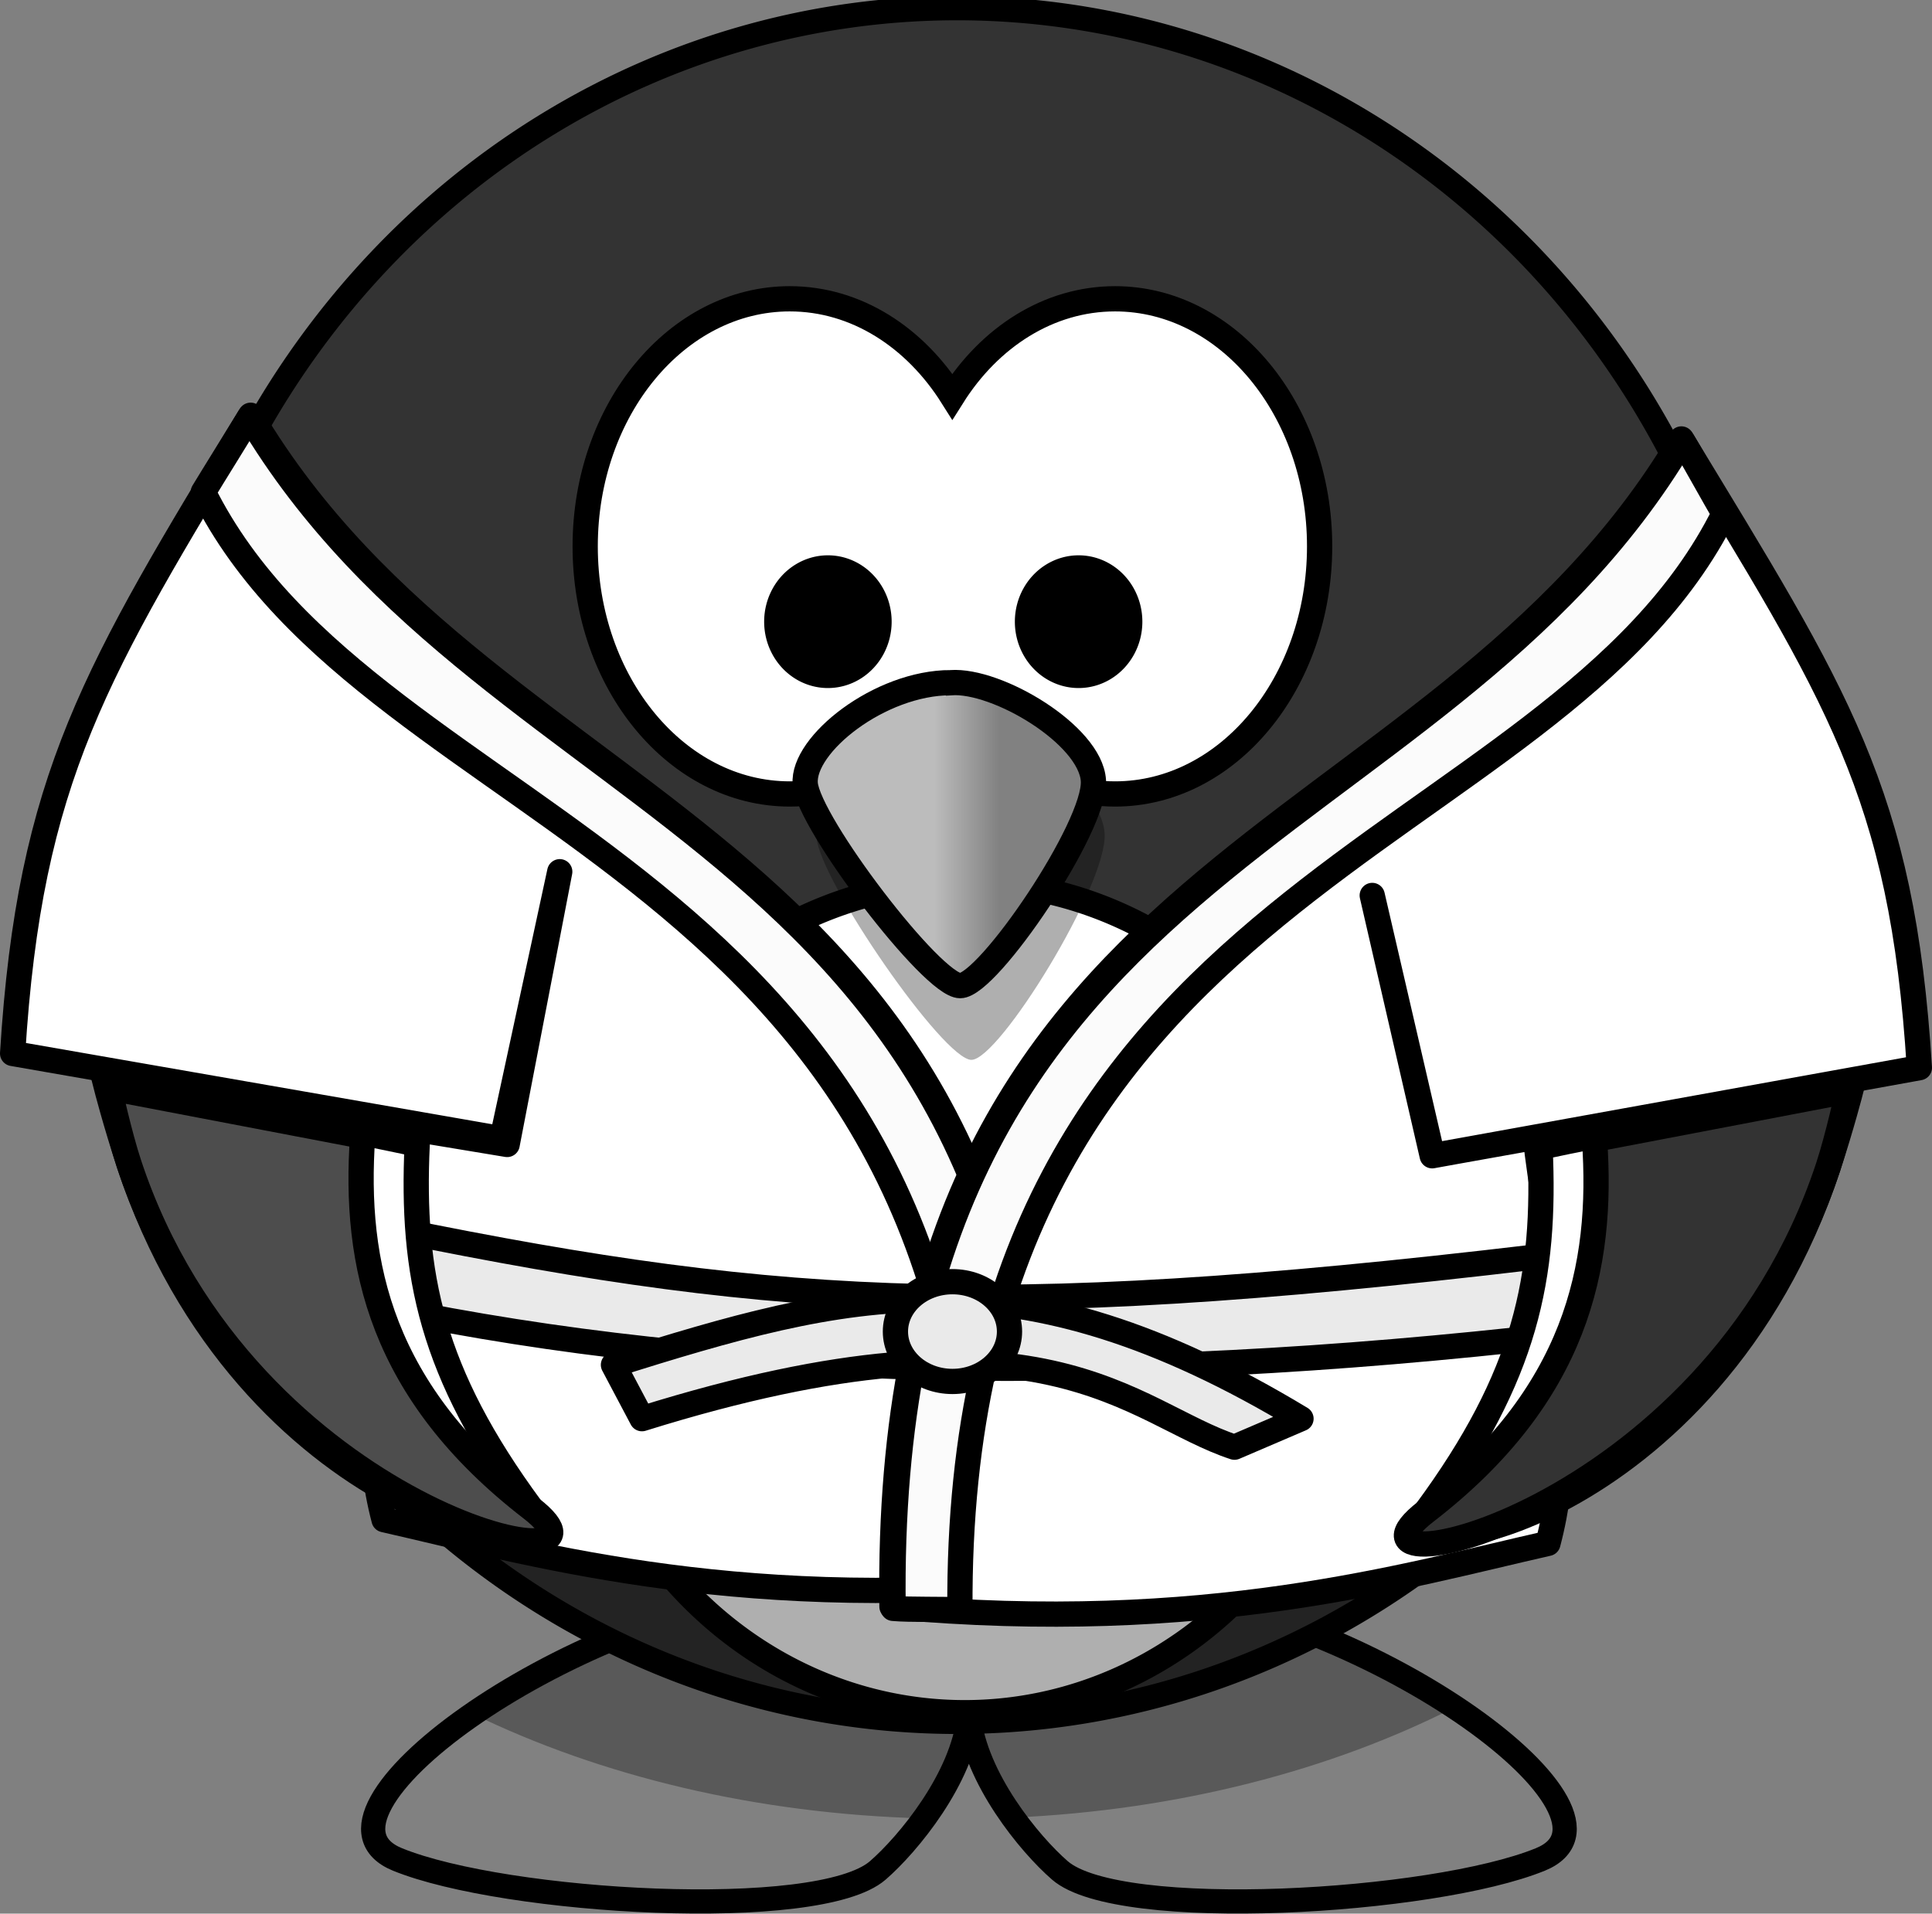 <?xml version="1.0" encoding="UTF-8" standalone="no"?>
<svg
   version="1.1"
   viewBox="0 0 111.74 110.69"
   width="111.74"
   height="110.69"
   id="svg797"
   xmlns="http://www.w3.org/2000/svg"
   xmlns:svg="http://www.w3.org/2000/svg">
  <rect x="0" y="0" width="111.74" height="110.69" fill="#808080" stroke="none"/>
  <defs
     id="defs745">
    <radialGradient
       id="d"
       cx="414.68"
       cy="-8.88"
       r="123.55"
       gradientTransform="matrix(-1.5928e-6 .257 -.532 0 63.566 -298.37)"
       gradientUnits="userSpaceOnUse">
      <stop
         stop-color="#bcbcbc"
         offset="0"
         id="stop718" />
      <stop
         stop-color="#bcbcbc"
         offset=".887"
         id="stop720" />
      <stop
         stop-color="#818181"
         offset="1"
         id="stop722" />
    </radialGradient>
    <radialGradient
       id="c"
       cx="610.46"
       cy="483.45"
       r="167.56"
       gradientTransform="matrix(0 -.443 .377 -1.1522e-6 -158.07 244.22)"
       gradientUnits="userSpaceOnUse">
      <stop
         stop-color="#a5a5a5"
         offset="0"
         id="stop725" />
      <stop
         offset="1"
         id="stop727" />
    </radialGradient>
    <linearGradient
       id="e"
       x1="346.24"
       x2="359.47"
       y1="537.41"
       y2="537.41"
       gradientTransform="matrix(0.285,0,0,0.299,-44.642,-110.27)"
       gradientUnits="userSpaceOnUse">
      <stop
         stop-color="#bcbcbc"
         offset="0"
         id="stop730" />
      <stop
         stop-color="#818181"
         offset="1"
         id="stop732" />
    </linearGradient>
    <radialGradient
       id="b"
       cx="371.45"
       cy="647.69"
       r="59.255"
       gradientTransform="matrix(0,-0.683,0.577,0,-343.76,272.32)"
       gradientUnits="userSpaceOnUse">
      <stop
         stop-color="#a5a5a5"
         offset="0"
         id="stop735" />
      <stop
         offset="1"
         id="stop737" />
    </radialGradient>
    <radialGradient
       id="a"
       cx="371.45"
       cy="647.69"
       r="59.255"
       gradientTransform="matrix(0,-0.683,-0.577,0,456.96,272.5)"
       gradientUnits="userSpaceOnUse">
      <stop
         stop-color="#a5a5a5"
         offset="0"
         id="stop740" />
      <stop
         offset="1"
         id="stop742" />
    </radialGradient>
  </defs>
  <path
     d="m46.139 91.889c-13.688 1.482-29.387 13.129-23.147 15.669 6.24 2.54 24.35 3.599 27.772 0.636 1.758-1.523 4.904-5.336 5.275-8.915 0.371 3.578 3.508 7.392 5.266 8.915 3.422 2.963 21.542 1.904 27.781-0.636 6.24-2.54-9.459-14.187-23.147-15.669-7.048 0.714-9.584 3.205-9.901 6.062-0.318-2.857-2.853-5.347-9.901-6.062z"
     color="#000000"
     fill="url(#d)"
     fill-rule="evenodd"
     stroke="#000"
     stroke-width="1.401"
     id="path747" />
  <path
     d="m46.141 91.898c-6.718 0.727-13.914 3.904-18.77 7.25 7.354 3.576 16.345 5.78 26.091 6.034 1.249-1.728 2.368-3.847 2.58-5.893 0.21 2.027 1.303 4.127 2.535 5.847 9.586-0.427 18.391-2.738 25.557-6.38-4.838-3.2-11.734-6.158-18.191-6.857-7.048 0.714-9.584 3.205-9.901 6.062-0.318-2.857-2.853-5.347-9.901-6.062z"
     fill-opacity=".314"
     fill-rule="evenodd"
     stroke-width=".896"
     id="path749" />
  <path
     d="m102.49 50.264a47.132 49.563 0 0 1-94.263 0 47.132 49.563 0 1 1 94.263 0z"
     color="#000000"
     fill="url(#c)"
     stroke="#000"
     stroke-linecap="round"
     stroke-width="1.401"
     id="path751"
     style="fill:#333333" />
  <path
     d="m78.645 75.041a22.848 24.027 0 1 1-45.696 0 22.848 24.027 0 1 1 45.696 0z"
     fill="#fff"
     stroke="#000"
     stroke-linecap="round"
     stroke-width="1.46"
     id="path753" />
  <path
     d="m100.63 36.483c0.096 1.289 0.151 2.587 0.151 3.901 0 27.358-21.122 49.56-47.138 49.56-21.469 0-39.589-15.121-45.27-35.781 1.896 25.535 22.213 45.66 46.978 45.66 26.015 0 47.138-22.203 47.138-49.56 0-4.781-0.656-9.405-1.859-13.779z"
     fill-opacity=".314"
     stroke-width=".896"
     id="path755" />
  <path
     d="m45.676 17.283c-6.529 0-11.831 6.416-11.831 14.321 0 7.906 5.303 14.321 11.831 14.321 3.837 0 7.241-2.218 9.403-5.65 2.161 3.434 5.573 5.65 9.412 5.65 6.529 0 11.831-6.416 11.831-14.321 0-7.906-5.303-14.321-11.831-14.321-3.838 0-7.25 2.216-9.412 5.65-2.161-3.431-5.566-5.65-9.403-5.65z"
     fill="#fff"
     stroke="#000"
     stroke-linecap="round"
     stroke-width="1.46"
     id="path757" />
  <path
     d="m55.644 41.986c-4.122 0-8.602 3.947-8.422 6.44 0.179 2.493 7.347 12.88 8.96 12.88 1.613 0 7.885-10.18 7.706-13.089-0.179-2.909-5.555-6.44-8.243-6.232z"
     fill-opacity=".314"
     fill-rule="evenodd"
     stroke-width=".896"
     id="path759" />
  <path
     d="m 54.994,39.487 c -4.122,0 -8.602,3.58 -8.422,5.842 0.179,2.261 7.347,11.684 8.96,11.684 1.613,0 7.885,-9.234 7.706,-11.872 -0.179,-2.638 -5.555,-5.842 -8.243,-5.653 z"
     fill="url(#e)"
     fill-rule="evenodd"
     stroke-width="1.46"
     id="path761"
     style="fill:url(#e);stroke:#000000" />
  <path
     d="m 50.84,35.96 a 2.957,3.109 0 0 1 -5.914,0 2.957,3.109 0 1 1 5.914,0 z"
     stroke-width="1.46"
     id="path763"
     style="stroke:#000000;stroke-linecap:round" />
  <path
     d="m 65.34,35.96 a 2.957,3.109 0 1 1 -5.914,0 2.957,3.109 0 1 1 5.914,0 z"
     stroke-width="1.46"
     id="path765"
     style="stroke:#000000;stroke-linecap:round" />
  <path
     d="M 14.495,24.019 C 28.845,48.222 60.74,47.608 60.152,91.561 42.044,93.212 30.42,89.758 22.213,87.904 c -2.132,-8.027 0.869,-18.446 1.026,-22.714 l 6.093,1.01 3.042,-15.777 -3.337,15.448 -28.307,-4.935 c 0.99,-16.004 4.8,-22.111 13.766,-36.917 z"
     fill="#ffffff"
     id="path767"
     style="stroke:#000000;stroke-width:1.46;stroke-linecap:round;stroke-linejoin:round" />
  <path
     d="m 14.43,24.121 c 14.349,24.203 46.245,23.589 45.655,67.542 -0.961,0.088 -2.94,0.161 -3.865,0.221 0.284,-42.423 -34.592,-43.579 -44.462,-63.421 0.565,-0.936 2.06,-3.331 2.672,-4.342 z"
     fill="#fbfbfb"
     id="path769"
     style="stroke:#000000;stroke-width:1.46;stroke-linecap:round;stroke-linejoin:round" />
  <path
     d="M 97.245,25.39 C 82.895,49.593 51,48.977 51.588,92.932 69.696,94.583 81.32,91.129 89.527,89.275 91.659,81.249 89.322,70.649 88.799,65.784 l -5.949,1.064 -3.485,-15.053 3.467,15.059 28.177,-5.096 c -0.989,-16.003 -4.799,-21.561 -13.765,-36.367 z"
     fill="#ffffff"
     id="path771"
     style="stroke:#000000;stroke-width:1.46;stroke-linecap:round;stroke-linejoin:round" />
  <path
     d="M 97.309,25.492 C 82.96,49.695 51.064,49.081 51.654,93.034 c 0.961,0.088 2.94,0.031 3.865,0.091 -0.284,-42.423 34.333,-43.579 44.202,-63.421 -0.565,-0.936 -1.801,-3.202 -2.413,-4.213 z"
     fill="#fbfbfb"
     id="path773"
     style="stroke:#000000;stroke-width:1.46;stroke-linecap:round;stroke-linejoin:round" />
  <path
     d="m 22.852,71.122 c 22.768,4.64 35.744,5.306 68.985,1.22 l -1.605,4.88 c -26.344,3.011 -48.365,2.493 -67.899,-1.555 z"
     fill="#eaeaea"
     id="path775"
     style="stroke:#000000;stroke-width:1.46;stroke-linecap:round;stroke-linejoin:round" />
  <path
     d="m 24.128,66.183 c -0.343,7.519 0.799,13.202 6.6,21.07 2.735,3.71 -16.473,0.626 -23.264,-19.932 -0.796,-2.409 -1.327,-4.492 -1.327,-4.492 8.973,1.798 9.034,1.458 17.99,3.354 z"
     fill="#ffffff"
     stroke-width="1.46"
     id="path783"
     style="fill-rule:evenodd;stroke:#000000" />
  <path
     d="m 20.974,65.724 c -0.525,7.41 1.057,14.812 9.75,21.528 C 37.164,92.228 14.251,87.878 7.46,67.32 6.9,65.626 6.31,62.921 6.31,62.921 Z"
     fill="url(#b)"
     stroke-width="1.46"
     id="path785"
     style="fill:#4d4d4d;fill-rule:evenodd;stroke:#000000" />
  <path
     d="m 89.071,66.362 c 0.343,7.519 -0.799,13.202 -6.6,21.071 -2.735,3.71 16.473,0.626 23.263,-19.932 0.796,-2.409 1.327,-4.492 1.327,-4.492 -8.973,1.798 -9.034,1.458 -17.99,3.354 z"
     fill="#ffffff"
     stroke-width="1.46"
     id="path787"
     style="fill-rule:evenodd;stroke:#000000" />
  <path
     d="m 92.221,65.905 c 0.525,7.41 -1.057,14.812 -9.75,21.529 -6.441,4.976 16.473,0.626 23.263,-19.932 0.56,-1.694 1.15,-4.399 1.15,-4.399 z"
     fill="url(#a)"
     stroke-width="1.46"
     id="path789"
     style="fill:#333333;fill-rule:evenodd;stroke:#000000" />
  <path
     d="m37.129 82.061c23.394-7.312 28.28-0.31 34.268 1.649l3.848-1.649c-16.593-10.018-26.277-7.338-39.765-3.115z"
     fill="#eaeaea"
     stroke="#000"
     stroke-linecap="round"
     stroke-linejoin="round"
     stroke-width="1.46"
     id="path793" />
  <path
     d="m58.386 77.022c0 1.593-1.477 2.885-3.299 2.885s-3.299-1.292-3.299-2.885c0-1.593 1.477-2.885 3.299-2.885s3.299 1.292 3.299 2.885z"
     fill="#eaeaea"
     stroke="#000"
     stroke-linecap="round"
     stroke-linejoin="round"
     stroke-width="1.46"
     id="path795" />
</svg>
